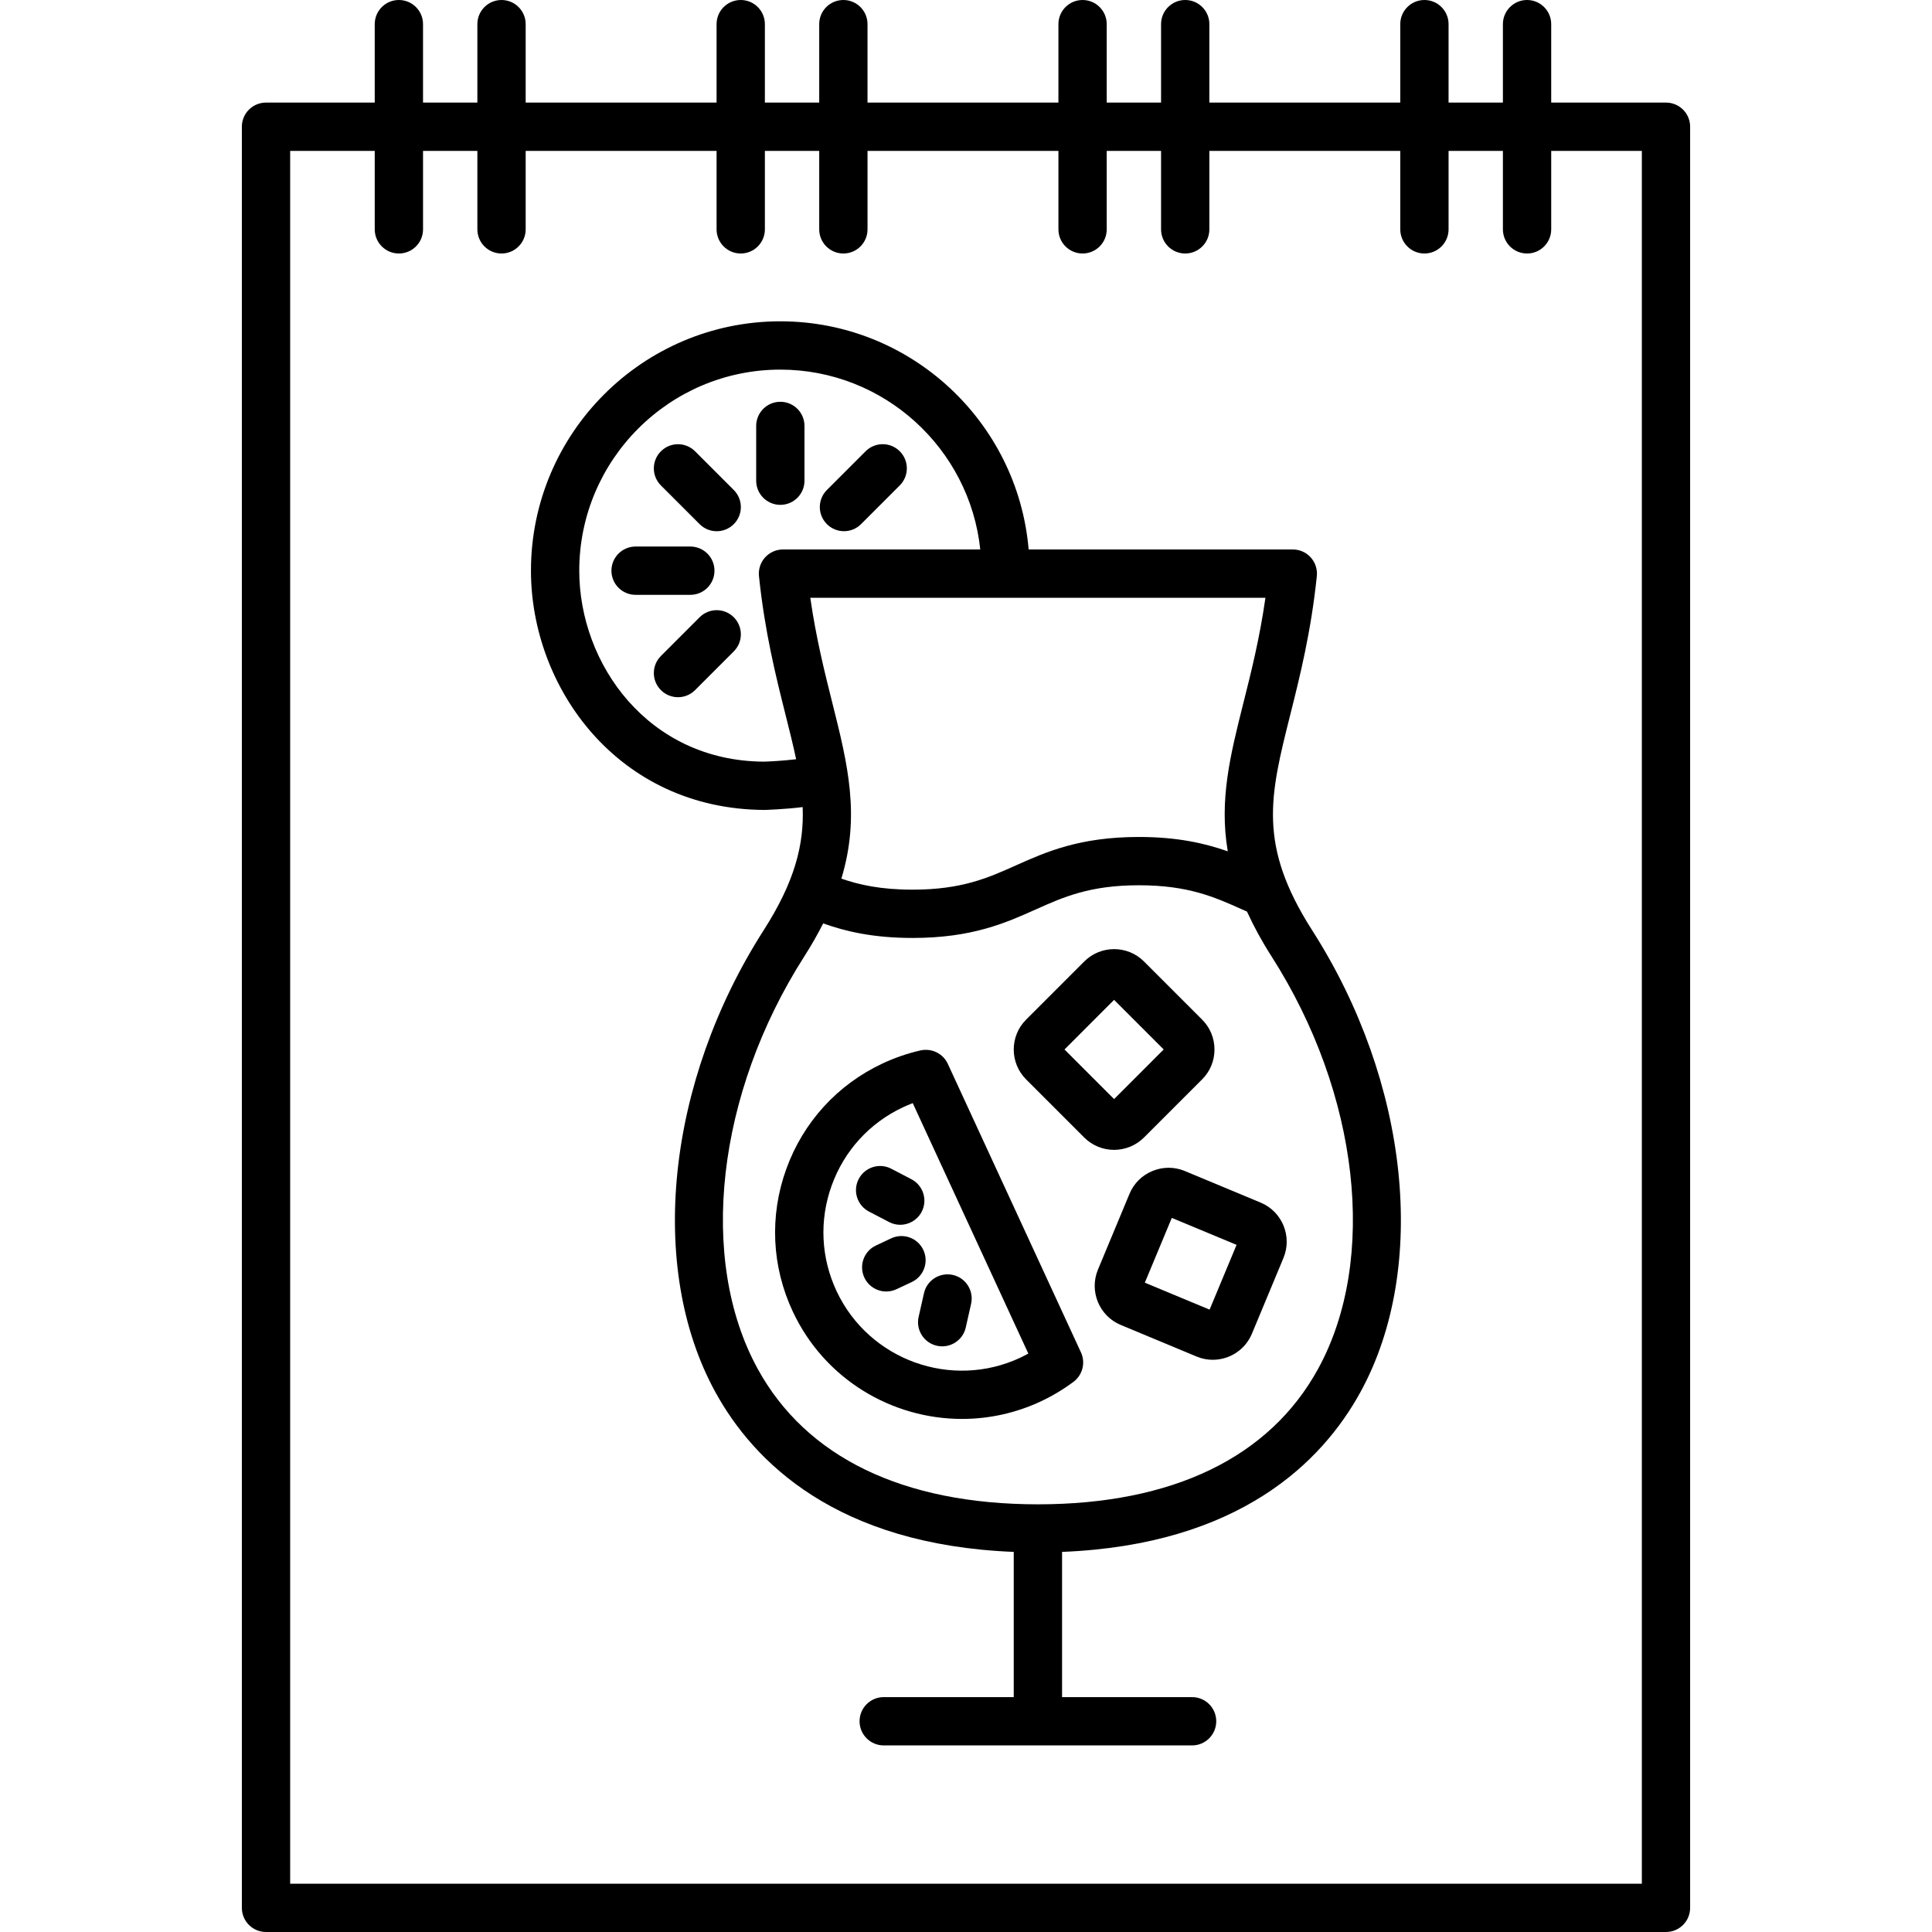 <?xml version="1.0" encoding="UTF-8" standalone="no"?><!-- icon666.com - MILLIONS OF FREE VECTOR ICONS --><svg width="1024" height="1024" version="1.1" id="Capa_1" xmlns="http://www.w3.org/2000/svg" xmlns:xlink="http://www.w3.org/1999/xlink" x="0px" y="0px" viewBox="0 0 409.6 409.6" style="enable-background:new 0 0 409.6 409.6;" xml:space="preserve"><g><g><path d="M229.171,286.715l-28.227-61.169c-1.014-2.202-3.425-3.364-5.786-2.852c-2.765,0.63-5.478,1.567-8.079,2.785 c-9.564,4.49-16.804,12.442-20.388,22.379c-3.584,9.933-3.087,20.675,1.403,30.234c6.728,14.326,20.997,22.733,35.866,22.733 c5.627,0,11.341-1.203,16.763-3.748c2.427-1.147,4.731-2.529,6.856-4.111C229.519,291.523,230.185,288.911,229.171,286.715z M216.366,287.816c-14.623,6.871-32.123,0.553-38.999-14.07c-3.328-7.091-3.702-15.043-1.044-22.41 c2.657-7.368,8.023-13.256,15.109-16.584c0.681-0.317,1.372-0.614,2.074-0.881l24.509,53.105 C217.477,287.268,216.924,287.549,216.366,287.816z"/></g></g><g><g><path d="M195.753,264.996c-1.203-2.56-4.265-3.656-6.81-2.458l-3.231,1.516c-2.56,1.198-3.661,4.25-2.458,6.81 c0.87,1.853,2.714,2.944,4.639,2.944c0.732,0,1.469-0.154,2.171-0.486l3.231-1.516 C195.855,270.607,196.956,267.556,195.753,264.996z"/></g></g><g><g><path d="M202.01,270.295c-2.765-0.609-5.499,1.111-6.118,3.871l-1.137,5.028c-0.62,2.76,1.111,5.499,3.871,6.118 c0.379,0.087,0.758,0.123,1.132,0.123c2.34,0,4.454-1.613,4.992-3.994l1.132-5.028C206.5,273.654,204.769,270.915,202.01,270.295z "/></g></g><g><g><path d="M193.219,250.004l-4.26-2.222c-2.519-1.316-5.601-0.328-6.907,2.176c-1.306,2.509-0.328,5.601,2.181,6.907l4.265,2.222 c0.753,0.394,1.562,0.579,2.355,0.579c1.848,0,3.635-1.004,4.547-2.755C196.705,254.403,195.727,251.31,193.219,250.004z"/></g></g><g><g><path d="M278.195,197.238c-11.581-18.109-8.975-28.477-4.659-45.665c2.063-8.213,4.403-17.531,5.642-29.435 c0.148-1.444-0.317-2.877-1.29-3.958c-0.968-1.075-2.35-1.69-3.804-1.69h-56.003c-2.299-27.054-25.011-48.369-52.644-48.369 c-29.153,0-52.869,23.716-52.869,52.869c0,24.817,18.452,50.57,49.49,50.724c0.225-0.005,4.096-0.113,8.115-0.604 c0.307,7.992-1.674,15.805-8.279,26.127c-20.572,32.164-24.689,71.491-10.25,97.864c8.141,14.863,25.733,32.42,63.278,33.915 v30.787h-27.566c-2.826,0-5.12,2.289-5.12,5.12s2.294,5.12,5.12,5.12h65.377c2.826,0,5.12-2.289,5.12-5.12s-2.294-5.12-5.12-5.12 h-27.566v-30.787c37.545-1.5,55.142-19.052,63.278-33.915C302.884,268.728,298.767,229.396,278.195,197.238z M268.283,126.735 c-1.229,8.612-3.046,15.836-4.685,22.344c-2.765,10.993-5.156,20.557-3.297,31.411c-4.838-1.705-10.696-3.046-18.847-3.046 c-12.605,0-19.763,3.205-26.081,6.031c-5.903,2.647-11.479,5.141-21.903,5.141c-6.738,0-11.336-1.034-15.094-2.34 c4.055-13.358,1.341-24.299-1.899-37.192c-1.633-6.508-3.451-13.737-4.69-22.349H268.283z M166.001,116.49 c-1.449,0-2.831,0.614-3.804,1.69c-0.968,1.08-1.439,2.514-1.29,3.958c1.239,11.904,3.579,21.222,5.642,29.435 c0.845,3.354,1.618,6.446,2.237,9.39c-2.77,0.333-5.668,0.481-6.83,0.512c-24.504-0.118-39.148-20.68-39.148-40.484 c0-23.506,19.123-42.629,42.629-42.629c21.985,0,40.131,16.732,42.388,38.129H166.001z M279.46,290.186 c-10.286,18.79-30.828,28.728-59.412,28.744c-28.585-0.015-49.132-9.953-59.418-28.739c-12.698-23.188-8.719-58.332,9.892-87.429 c1.551-2.427,2.857-4.741,3.999-6.994c4.603,1.649,10.481,3.087,18.959,3.087c12.611,0,19.773-3.205,26.091-6.036 c5.898-2.642,11.474-5.135,21.893-5.135c10.45,0,16.026,2.499,21.929,5.146l0.983,0.435c1.377,3.016,3.062,6.154,5.197,9.492 C288.179,231.859,292.157,266.993,279.46,290.186z"/></g></g><g><g><path d="M146.355,115.871h-11.607c-2.826,0-5.12,2.289-5.12,5.12s2.294,5.12,5.12,5.12h11.607c2.831,0,5.12-2.289,5.12-5.12 S149.181,115.871,146.355,115.871z"/></g></g><g><g><path d="M165.437,85.181c-2.826,0-5.12,2.289-5.12,5.12v11.612c0,2.831,2.294,5.12,5.12,5.12c2.826,0,5.12-2.289,5.12-5.12V90.301 C170.557,87.47,168.264,85.181,165.437,85.181z"/></g></g><g><g><path d="M155.566,130.862c-2.002-2.002-5.238-2.002-7.24,0l-8.207,8.212c-2.002,2.002-2.002,5.238,0,7.24 c0.998,0.998,2.309,1.5,3.62,1.5c1.311,0,2.621-0.502,3.62-1.5l8.207-8.212C157.568,136.1,157.568,132.864,155.566,130.862z"/></g></g><g><g><path d="M190.756,95.672c-2.002-2.002-5.238-2.002-7.24,0l-8.207,8.207c-2.002,2.002-2.002,5.238,0,7.24 c0.998,0.998,2.309,1.5,3.62,1.5s2.621-0.502,3.62-1.5l8.207-8.207C192.758,100.91,192.758,97.674,190.756,95.672z"/></g></g><g><g><path d="M155.566,103.885l-8.207-8.207c-2.002-2.002-5.238-2.002-7.24,0c-2.002,2.002-2.002,5.238,0,7.24l8.207,8.207 c0.998,0.998,2.309,1.5,3.62,1.5s2.621-0.502,3.62-1.5C157.568,109.123,157.568,105.887,155.566,103.885z"/></g></g><g><g><path d="M254.858,216.166l-12.319-12.319c-3.497-3.502-9.18-3.497-12.677,0l-12.319,12.319c-3.497,3.497-3.497,9.18,0,12.677 l12.319,12.319c1.746,1.751,4.045,2.621,6.339,2.621c2.294-0.01,4.588-0.881,6.339-2.627l12.319-12.319 c1.695-1.69,2.621-3.942,2.621-6.339C257.48,220.104,256.548,217.851,254.858,216.166z M236.196,233.016L225.684,222.5 l10.511-10.522l10.516,10.516L236.196,233.016z"/></g></g><g><g><path d="M267.274,254.966l-16.077-6.697c-2.207-0.917-4.644-0.927-6.866-0.01c-2.217,0.911-3.948,2.632-4.864,4.833l-6.697,16.087 c-1.894,4.562,0.271,9.82,4.833,11.72l16.077,6.697c1.126,0.471,2.289,0.691,3.436,0.691c3.512,0,6.851-2.074,8.294-5.514 l6.697-16.082v-0.005C274.002,262.123,271.836,256.865,267.274,254.966z M256.445,277.652l-13.732-5.714l5.719-13.732 l13.732,5.714L256.445,277.652z"/></g></g><g><g><path d="M353.203,21.75h-24.335V5.12c0-2.831-2.294-5.12-5.12-5.12c-2.826,0-5.12,2.289-5.12,5.12v16.63h-11.52V5.12 c0-2.831-2.294-5.12-5.12-5.12c-2.826,0-5.12,2.289-5.12,5.12v16.63h-40.474V5.12c0-2.831-2.294-5.12-5.12-5.12 s-5.12,2.289-5.12,5.12v16.63h-11.52V5.12c0-2.831-2.294-5.12-5.12-5.12s-5.12,2.289-5.12,5.12v16.63h-40.474V5.12 c0-2.831-2.294-5.12-5.12-5.12s-5.12,2.289-5.12,5.12v16.63h-11.52V5.12c0-2.831-2.294-5.12-5.12-5.12s-5.12,2.289-5.12,5.12 v16.63h-40.474V5.12c0-2.831-2.294-5.12-5.12-5.12s-5.12,2.289-5.12,5.12v16.63h-11.52V5.12c0-2.831-2.294-5.12-5.12-5.12 s-5.12,2.289-5.12,5.12v16.63h-23.05c-2.826,0-5.12,2.289-5.12,5.12v377.61c0,2.831,2.294,5.12,5.12,5.12h296.806 c2.826,0,5.12-2.289,5.12-5.12V26.87C358.323,24.038,356.029,21.75,353.203,21.75z M348.083,399.36H61.517V31.99h17.93v16.635 c0,2.831,2.294,5.12,5.12,5.12s5.12-2.289,5.12-5.12V31.99h11.52v16.635c0,2.831,2.294,5.12,5.12,5.12s5.12-2.289,5.12-5.12V31.99 h40.474v16.635c0,2.831,2.294,5.12,5.12,5.12s5.12-2.289,5.12-5.12V31.99h11.52v16.635c0,2.831,2.294,5.12,5.12,5.12 s5.12-2.289,5.12-5.12V31.99h40.474v16.635c0,2.831,2.294,5.12,5.12,5.12s5.12-2.289,5.12-5.12V31.99h11.52v16.635 c0,2.831,2.294,5.12,5.12,5.12s5.12-2.289,5.12-5.12V31.99h40.474v16.635c0,2.831,2.294,5.12,5.12,5.12 c2.826,0,5.12-2.289,5.12-5.12V31.99h11.52v16.635c0,2.831,2.294,5.12,5.12,5.12c2.826,0,5.12-2.289,5.12-5.12V31.99h19.215 V399.36z"/></g></g></svg>